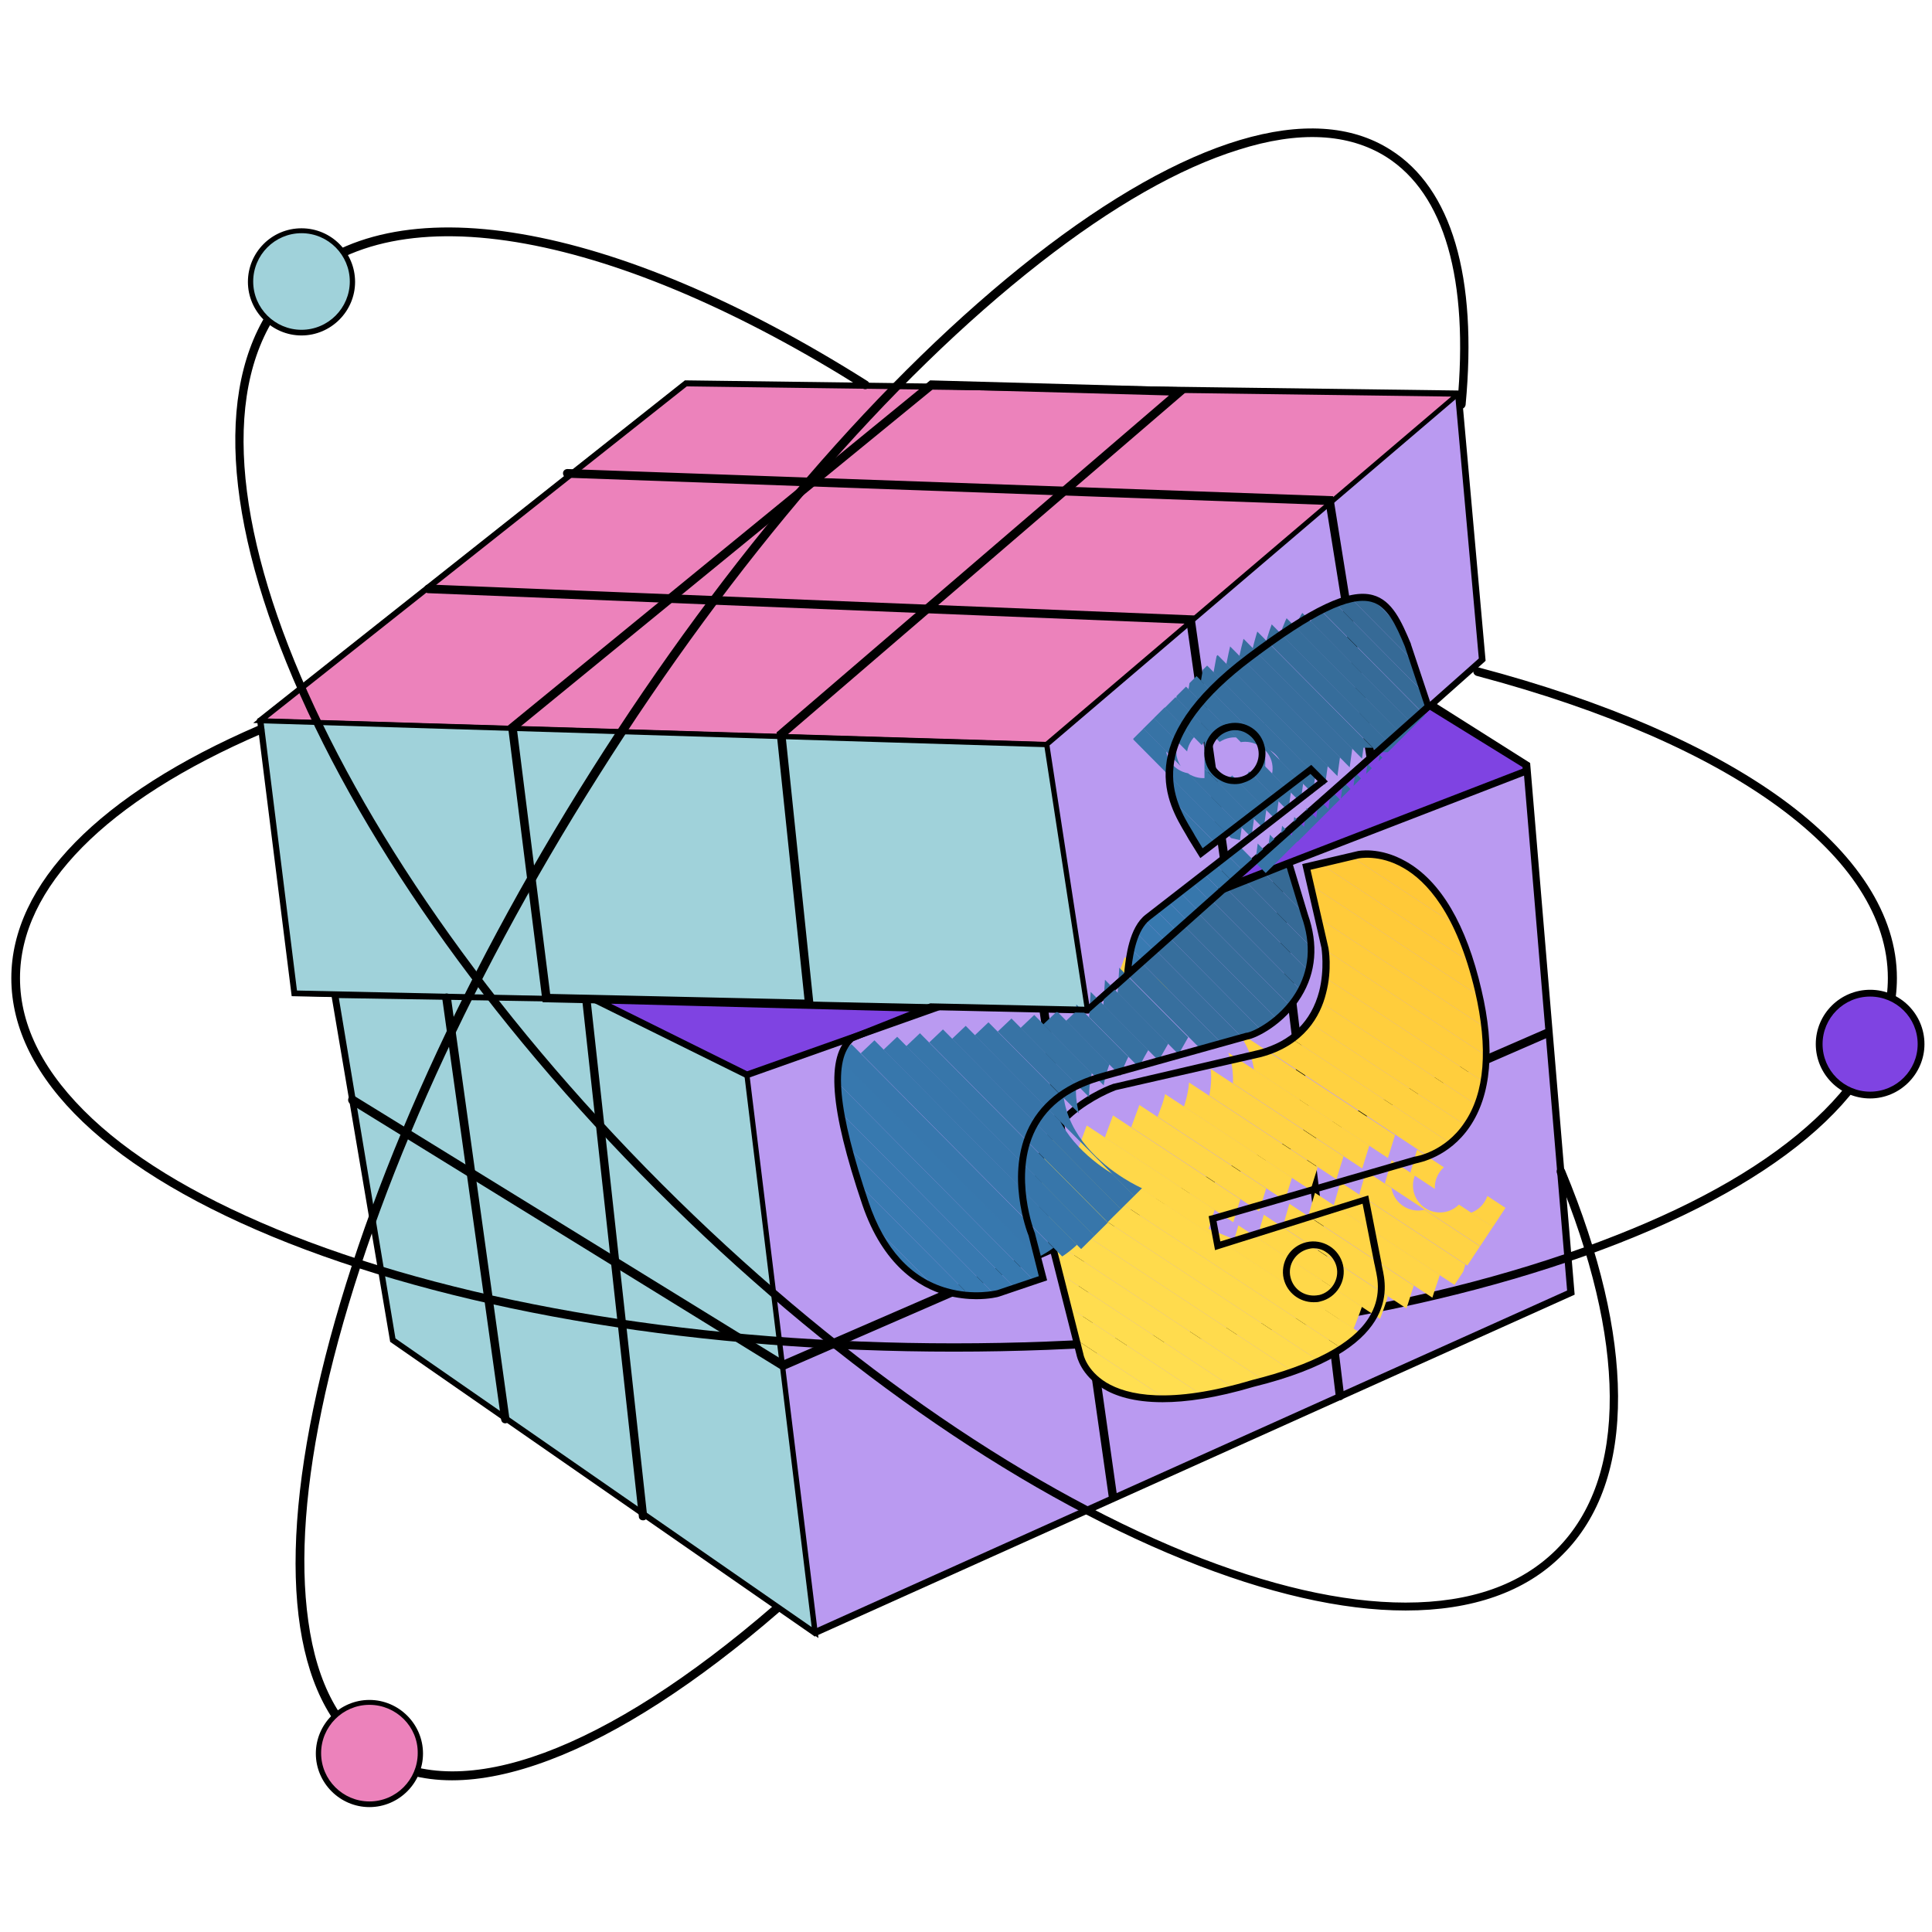 <?xml version="1.0" encoding="utf-8"?>
<!-- Generator: Adobe Illustrator 22.0.0, SVG Export Plug-In . SVG Version: 6.00 Build 0)  -->
<svg version="1.1" id="Слой_1" xmlns="http://www.w3.org/2000/svg" xmlns:xlink="http://www.w3.org/1999/xlink" x="0px" y="0px"
	 viewBox="0 0 512 512" style="enable-background:new 0 0 512 512;" xml:space="preserve">
<style type="text/css">
	.st0{fill:#BA9AF1;}
	.st1{fill:#EC82BB;}
	.st2{fill:#A0D2DA;}
	.st3{fill:#7F43E2;}
	.st4{clip-path:url(#SVGID_2_);fill:#FFD94A;}
	.st5{clip-path:url(#SVGID_2_);fill:#FFD849;}
	.st6{clip-path:url(#SVGID_2_);fill:#FFD748;}
	.st7{clip-path:url(#SVGID_2_);fill:#FFD647;}
	.st8{clip-path:url(#SVGID_2_);fill:#FFE052;}
	.st9{clip-path:url(#SVGID_2_);fill:#FFDF51;}
	.st10{clip-path:url(#SVGID_2_);fill:#FFDE50;}
	.st11{clip-path:url(#SVGID_2_);fill:#FFDD4F;}
	.st12{clip-path:url(#SVGID_2_);fill:#FFDC4E;}
	.st13{clip-path:url(#SVGID_2_);fill:#FFDB4D;}
	.st14{clip-path:url(#SVGID_2_);fill:#FFDB4C;}
	.st15{clip-path:url(#SVGID_2_);fill:#FFDA4B;}
	.st16{clip-path:url(#SVGID_2_);fill:#FFD546;}
	.st17{clip-path:url(#SVGID_2_);fill:#FFD445;}
	.st18{clip-path:url(#SVGID_2_);fill:#FFD344;}
	.st19{clip-path:url(#SVGID_2_);fill:#FFD243;}
	.st20{clip-path:url(#SVGID_2_);fill:#FFD242;}
	.st21{clip-path:url(#SVGID_2_);fill:#FFD140;}
	.st22{clip-path:url(#SVGID_2_);fill:#FFD03F;}
	.st23{clip-path:url(#SVGID_2_);fill:#FFCF3E;}
	.st24{clip-path:url(#SVGID_2_);fill:#FFCE3D;}
	.st25{clip-path:url(#SVGID_2_);fill:#FFCD3C;}
	.st26{clip-path:url(#SVGID_2_);fill:#FFCC3B;}
	.st27{clip-path:url(#SVGID_2_);fill:#FFCB3A;}
	.st28{clip-path:url(#SVGID_2_);fill:#FFCA39;}
	.st29{clip-path:url(#SVGID_2_);fill:#FFC938;}
	.st30{clip-path:url(#SVGID_2_);fill:#FFC837;}
	.st31{clip-path:url(#SVGID_2_);fill:#FFC836;}
	.st32{clip-path:url(#SVGID_2_);fill:#FFC735;}
	.st33{clip-path:url(#SVGID_2_);fill:#FFC634;}
	.st34{clip-path:url(#SVGID_2_);fill:#FFC533;}
	.st35{clip-path:url(#SVGID_4_);fill:#387EB8;}
	.st36{clip-path:url(#SVGID_4_);fill:#387DB7;}
	.st37{clip-path:url(#SVGID_4_);fill:#387DB6;}
	.st38{clip-path:url(#SVGID_4_);fill:#387CB5;}
	.st39{clip-path:url(#SVGID_4_);fill:#387CB4;}
	.st40{clip-path:url(#SVGID_4_);fill:#387BB3;}
	.st41{clip-path:url(#SVGID_4_);fill:#387AB2;}
	.st42{clip-path:url(#SVGID_4_);fill:#387AB1;}
	.st43{clip-path:url(#SVGID_4_);fill:#3879B0;}
	.st44{clip-path:url(#SVGID_4_);fill:#3779AF;}
	.st45{clip-path:url(#SVGID_4_);fill:#3778AE;}
	.st46{clip-path:url(#SVGID_4_);fill:#3777AD;}
	.st47{clip-path:url(#SVGID_4_);fill:#3777AC;}
	.st48{clip-path:url(#SVGID_4_);fill:#3776AB;}
	.st49{clip-path:url(#SVGID_4_);fill:#3776AA;}
	.st50{clip-path:url(#SVGID_4_);fill:#3775A9;}
	.st51{clip-path:url(#SVGID_4_);fill:#3774A8;}
	.st52{clip-path:url(#SVGID_4_);fill:#3774A7;}
	.st53{clip-path:url(#SVGID_4_);fill:#3773A5;}
	.st54{clip-path:url(#SVGID_4_);fill:#3773A4;}
	.st55{clip-path:url(#SVGID_4_);fill:#3772A3;}
	.st56{clip-path:url(#SVGID_4_);fill:#3771A2;}
	.st57{clip-path:url(#SVGID_4_);fill:#3771A1;}
	.st58{clip-path:url(#SVGID_4_);fill:#3770A0;}
	.st59{clip-path:url(#SVGID_4_);fill:#37709F;}
	.st60{clip-path:url(#SVGID_4_);fill:#376F9E;}
	.st61{clip-path:url(#SVGID_4_);fill:#376E9D;}
	.st62{clip-path:url(#SVGID_4_);fill:#366E9C;}
	.st63{clip-path:url(#SVGID_4_);fill:#366D9B;}
	.st64{clip-path:url(#SVGID_4_);fill:#366D9A;}
	.st65{clip-path:url(#SVGID_4_);fill:#366C99;}
	.st66{clip-path:url(#SVGID_4_);fill:#366B98;}
	.st67{clip-path:url(#SVGID_4_);fill:#366B97;}
	.st68{clip-path:url(#SVGID_4_);fill:#366A96;}
	.st69{clip-path:url(#SVGID_4_);fill:#366A95;}
	.st70{clip-path:url(#SVGID_4_);fill:#366994;}
	.st71{clip-path:url(#SVGID_6_);fill:#3773A5;}
	.st72{clip-path:url(#SVGID_6_);fill:#3773A4;}
	.st73{clip-path:url(#SVGID_6_);fill:#3772A3;}
	.st74{clip-path:url(#SVGID_6_);fill:#3771A2;}
	.st75{clip-path:url(#SVGID_6_);fill:#3771A1;}
	.st76{clip-path:url(#SVGID_6_);fill:#3770A0;}
	.st77{clip-path:url(#SVGID_6_);fill:#37709F;}
	.st78{clip-path:url(#SVGID_6_);fill:#387BB3;}
	.st79{clip-path:url(#SVGID_6_);fill:#387AB2;}
	.st80{clip-path:url(#SVGID_6_);fill:#387AB1;}
	.st81{clip-path:url(#SVGID_6_);fill:#3879B0;}
	.st82{clip-path:url(#SVGID_6_);fill:#3779AF;}
	.st83{clip-path:url(#SVGID_6_);fill:#3778AE;}
	.st84{clip-path:url(#SVGID_6_);fill:#3777AD;}
	.st85{clip-path:url(#SVGID_6_);fill:#3777AC;}
	.st86{clip-path:url(#SVGID_6_);fill:#3776AB;}
	.st87{clip-path:url(#SVGID_6_);fill:#3776AA;}
	.st88{clip-path:url(#SVGID_6_);fill:#3775A9;}
	.st89{clip-path:url(#SVGID_6_);fill:#3774A8;}
	.st90{clip-path:url(#SVGID_6_);fill:#3774A7;}
	.st91{clip-path:url(#SVGID_6_);fill:#376F9E;}
	.st92{clip-path:url(#SVGID_6_);fill:#376E9D;}
	.st93{clip-path:url(#SVGID_6_);fill:#366E9C;}
	.st94{clip-path:url(#SVGID_6_);fill:#366D9B;}
	.st95{clip-path:url(#SVGID_6_);fill:#366D9A;}
	.st96{clip-path:url(#SVGID_6_);fill:#366C99;}
	.st97{clip-path:url(#SVGID_6_);fill:#366B98;}
	.st98{clip-path:url(#SVGID_6_);fill:#366B97;}
	.st99{clip-path:url(#SVGID_6_);fill:#366A96;}
	.st100{clip-path:url(#SVGID_6_);fill:#366A95;}
	.st101{clip-path:url(#SVGID_6_);fill:#366994;}
</style>
<g>
	<polygon class="st0" points="88,259.6 104.2,355.1 216,432.7 416.2,342.5 404.5,202.7 360.3,174.8 	"/>
	<path d="M215.9,433.7l-0.4-0.3l-112.1-77.8L87,258.9l0.8-0.2l272.7-84.9l0.4,0.2l44.6,28.2l11.8,140.9L215.9,433.7z M105,354.6
		l111.1,77L415.3,342l-11.6-138.7l-43.5-27.5L89,260.2L105,354.6z"/>
</g>
<g>
	<polygon class="st0" points="78.1,263.2 288.2,267.7 392.8,174.8 386.5,104.5 181.8,101.7 69.1,191 	"/>
	<path d="M288.5,268.6l-0.4,0L77.3,264l-9.2-73.4l0.4-0.3l113-89.5l0.3,0l205.5,2.7l6.4,71.6l-0.3,0.3L288.5,268.6z M78.9,262.3
		l209,4.5l104-92.3l-6.2-69.1l-203.6-2.7L70,191.4L78.9,262.3z"/>
</g>
<g>
	<polygon class="st1" points="386.5,104.5 277.4,197.3 69.1,191 181.8,101.7 	"/>
	<path d="M277.6,198l-0.3,0l-210.2-6.4l114.4-90.6l0.2,0l206.5,2.7L277.6,198z M70.9,190.4l206.2,6.2l107.5-91.5L182,102.4
		L70.9,190.4z"/>
</g>
<g>
	<polyline class="st2" points="288.2,267.7 78.1,263.2 69.1,191 277.4,197.3 288.2,267.7 	"/>
	<path d="M289,268.4l-0.8,0l-210.7-4.5l-9.2-73.5l0.8,0l208.9,6.3L289,268.4z M78.7,262.5l208.7,4.5l-10.6-69l-206.9-6.3L78.7,262.5
		z"/>
</g>
<g>
	<polygon class="st2" points="216,432.7 198,284.8 157.9,265 89.1,263.8 104.2,355.1 	"/>
	<path d="M216.9,434.1l-113.3-78.6l-15.3-92.4l69.7,1.1l40.6,20.1l0,0.4L216.9,434.1z M104.8,354.7l110.3,76.5l-17.8-146l-39.7-19.6
		l-67.8-1.1L104.8,354.7z"/>
</g>
<g>
	<path d="M215.7,267.2l-71.9-1.6l-9.2-73.3l111.9-91.5l69.2,1.9l-107.5,92.4L215.7,267.2z M145.8,263.4l67.4,1.5l-7.4-70.8l104-89.3
		l-62.5-1.7L137,193.3L145.8,263.4z"/>
</g>
<g>
	<path d="M325.4,235.7c-0.6,0-1-0.4-1.1-1l-9.8-69.4l-201-8.1c-0.6,0-1.1-0.5-1.1-1.2c0-0.6,0.5-1.1,1.2-1.1l202.9,8.2l10.1,71.3
		c0.1,0.6-0.3,1.2-1,1.3C325.5,235.7,325.4,235.7,325.4,235.7z"/>
</g>
<g>
	<path d="M363.2,201.4c-0.5,0-1-0.4-1.1-0.9l-10.7-66.7l-201.1-7.2c-0.6,0-1.1-0.5-1.1-1.2c0-0.6,0.5-1.1,1.2-1.1l202.9,7.2l11,68.5
		c0.1,0.6-0.3,1.2-0.9,1.3C363.4,201.4,363.3,201.4,363.2,201.4z"/>
</g>
<g>
	<path d="M133.9,377.2c-0.6,0-1-0.4-1.1-1l-15.6-111.6c-0.1-0.6,0.3-1.2,1-1.3c0.6-0.1,1.2,0.3,1.3,1L135,375.9
		c0.1,0.6-0.3,1.2-1,1.3C134,377.2,134,377.2,133.9,377.2z"/>
</g>
<g>
	<path d="M170.4,402.9c-0.6,0-1.1-0.4-1.1-1L154.4,266c-0.1-0.6,0.4-1.2,1-1.2c0.6-0.1,1.2,0.4,1.2,1l14.9,135.9
		c0.1,0.6-0.4,1.2-1,1.2C170.5,402.9,170.5,402.9,170.4,402.9z"/>
</g>
<g>
	<polygon class="st3" points="247.5,267.2 198,284.8 157.9,265 	"/>
	<path d="M197.9,285.8L153.8,264l98.6,2.5L197.9,285.8z M161.9,266l36.1,17.9l44.6-15.8L161.9,266z"/>
</g>
<g>
	<polygon class="st3" points="404.4,204.3 324,235.4 378.8,187 404.5,202.7 	"/>
	<path d="M319.6,238.1l59.1-52.2l26.7,16.4l-0.1,2.7L319.6,238.1z M378.9,188.1l-50.6,44.7l75.2-29.1l0-0.4L378.9,188.1z"/>
</g>
<g>
	<path d="M207.4,363.2l-0.5-0.3L92.8,292.5c-0.5-0.3-0.7-1-0.4-1.6c0.3-0.5,1-0.7,1.6-0.4l113.6,70l201.8-87.7
		c0.6-0.2,1.2,0,1.5,0.6c0.2,0.6,0,1.2-0.6,1.5L207.4,363.2z"/>
</g>
<g>
	<path d="M294.9,397.5c-0.6,0-1-0.4-1.1-1L275.5,268c-0.1-0.6,0.3-1.2,1-1.3c0.6-0.1,1.2,0.3,1.3,1L296,396.2c0.1,0.6-0.3,1.2-1,1.3
		C295,397.5,294.9,397.5,294.9,397.5z"/>
</g>
<g>
	<path d="M355.1,371.1c-0.6,0-1-0.4-1.1-1L337,230.8c-0.1-0.6,0.4-1.2,1-1.3c0.6-0.1,1.2,0.4,1.3,1l16.9,139.3
		c0.1,0.6-0.4,1.2-1,1.3C355.2,371.1,355.1,371.1,355.1,371.1z"/>
</g>
<g>
	<path d="M372.5,426.8c-16.8,0-36.7-4.5-58.9-13.5c-45.2-18.3-94.8-53.1-139.7-98c-44.9-44.9-79.7-94.5-98-139.7
		C57.4,130,57.9,94.3,77.1,75c26.6-26.6,85.2-16.7,152.8,26c0.5,0.3,0.7,1,0.4,1.6c-0.3,0.5-1,0.7-1.6,0.4
		c-32.2-20.3-63.1-33.6-89.4-38.4c-26.8-4.9-47.8-0.7-60.6,12.1c-38.7,38.7,4.7,145,96.7,237.1c44.7,44.7,94.1,79.3,139,97.6
		c21.8,8.8,41.3,13.3,58.1,13.3c0,0,0,0,0,0c17.2,0,30.6-4.7,40-14.1c9.5-9.5,14.2-23.2,14.1-40.6c-0.1-17-4.8-36.9-14-59.1
		c-0.2-0.6,0-1.2,0.6-1.5c0.6-0.2,1.2,0,1.5,0.6c9.3,22.4,14,42.6,14.1,59.9c0.1,18.1-4.8,32.3-14.8,42.2
		C404.3,421.9,390.1,426.8,372.5,426.8z"/>
</g>
<g>
	<path d="M252.8,358.2c-66.6,0-129.1-10.2-176.2-28.7C29.1,310.8,3,285.9,3,259.2c0-24.9,23.3-48.7,65.5-66.9c0.6-0.2,1.2,0,1.5,0.6
		c0.2,0.6,0,1.2-0.6,1.5C28,212.2,5.3,235.3,5.3,259.2c0,12.9,6.5,25.4,19.2,37.3c12.4,11.6,30.2,21.9,52.9,30.9
		c46.8,18.4,109.1,28.6,175.4,28.6s128.6-10.1,175.4-28.6c22.7-8.9,40.5-19.3,52.9-30.9c12.7-11.8,19.2-24.4,19.2-37.3
		c0-32.1-40.8-62-109-80.1c-0.6-0.2-1-0.8-0.8-1.4s0.8-1,1.4-0.8c33.3,8.8,61,20.8,80.2,34.7c20,14.5,30.6,30.9,30.6,47.6
		c0,26.6-26.1,51.6-73.5,70.2C381.9,348,319.3,358.2,252.8,358.2z"/>
</g>
<g>
	<path d="M119.8,471.8c-7.9,0-14.9-1.9-20.8-5.6c-20.8-13.1-26.1-47.7-15-97.4c11-49.3,36.8-107.8,72.7-164.6
		c35.9-56.8,77.6-105.2,117.4-136.3c40.1-31.3,73.7-41.4,94.4-28.2c16.2,10.2,23.1,33.6,19.9,67.6c-0.1,0.6-0.6,1.1-1.2,1
		c-0.6-0.1-1.1-0.6-1-1.2c3.1-33.1-3.4-55.7-18.8-65.5c-10-6.3-23.2-7-39.2-1.9c-15.7,4.9-33.4,15-52.6,30
		c-39.6,30.9-81.2,79.2-116.9,135.8C122.9,262,97.2,320.2,86.2,369.2c-5.3,23.8-6.8,44.1-4.5,60.4c2.3,16.7,8.6,28.3,18.6,34.6
		c22.1,13.9,60.2-0.2,104.7-38.7c0.5-0.4,1.2-0.4,1.6,0.1c0.4,0.5,0.4,1.2-0.1,1.6c-21.7,18.8-42.7,32.4-60.8,39.2
		C136.2,470,127.5,471.8,119.8,471.8z"/>
</g>
<g>
	<circle class="st1" cx="97.9" cy="464.7" r="13.5"/>
	<path d="M97.9,478.9c-7.8,0-14.2-6.4-14.2-14.2s6.4-14.2,14.2-14.2s14.2,6.4,14.2,14.2S105.7,478.9,97.9,478.9z M97.9,451.8
		c-7.1,0-12.8,5.8-12.8,12.8c0,7.1,5.8,12.8,12.8,12.8c7.1,0,12.8-5.8,12.8-12.8C110.8,457.6,105,451.8,97.9,451.8z"/>
</g>
<g>
	<circle class="st3" cx="495.6" cy="276.7" r="13.5"/>
	<path d="M495.6,291.1c-8,0-14.4-6.5-14.4-14.4c0-8,6.5-14.4,14.4-14.4c8,0,14.4,6.5,14.4,14.4C510,284.6,503.5,291.1,495.6,291.1z
		 M495.6,264.1c-7,0-12.6,5.7-12.6,12.6c0,7,5.7,12.6,12.6,12.6c7,0,12.6-5.7,12.6-12.6C508.2,269.7,502.5,264.1,495.6,264.1z"/>
</g>
<g>
	<circle class="st2" cx="79.9" cy="74.7" r="13.5"/>
	<path d="M79.9,88.9c-7.8,0-14.2-6.4-14.2-14.2S72,60.5,79.9,60.5s14.2,6.4,14.2,14.2S87.7,88.9,79.9,88.9z M79.9,61.8
		c-7.1,0-12.8,5.8-12.8,12.8c0,7.1,5.8,12.8,12.8,12.8c7.1,0,12.8-5.8,12.8-12.8C92.7,67.6,87,61.8,79.9,61.8z"/>
</g>
<g>
	<g>
		<defs>
			<path id="SVGID_1_" d="M332.1,366.6c41.9-10.4,33.4-28.4,33.1-31.9l-3.3-16.8l-39.2,12.2l-1.4-7.2l53.7-15.5
				c0,0,26.2-3.8,16.6-44.9c-9.6-41.1-32-35.9-32-35.9l-13.6,3.2l4.9,21.3c0,0,4.1,22.3-17.1,28l-38.6,9c0,0-24.6,8.6-19.6,29.9
				l10.4,41C286.1,359,289.8,379.3,332.1,366.6L332.1,366.6z M349.7,344c-3.9,0.9-7.7-1.5-8.6-5.3c0,0,0,0,0,0
				c-0.9-3.9,1.5-7.7,5.3-8.6c0,0,0,0,0,0c3.9-0.9,7.7,1.5,8.6,5.3c0,0,0,0,0,0C356,339.3,353.6,343.1,349.7,344
				C349.7,344,349.7,344,349.7,344L349.7,344z"/>
		</defs>
		<clipPath id="SVGID_2_">
			<use xlink:href="#SVGID_1_"  style="overflow:visible;"/>
		</clipPath>
		<polygon class="st4" points="340.2,339.9 347.9,345 340.2,345 		"/>
		<polygon class="st5" points="340.2,333 340.4,332.7 355.1,342.4 353.5,345 347.9,345 340.2,339.9 		"/>
		<polygon class="st6" points="340.4,332.7 342.7,329.2 346.2,329.2 356,335.6 356,341.1 355.1,342.4 		"/>
		<polygon class="st7" points="356,335.6 346.2,329.2 356,329.2 		"/>
		<polygon class="st8" points="270.8,360.2 299.7,379.3 270.8,379.3 		"/>
		<polygon class="st8" points="270.8,352.9 310.9,379.3 299.7,379.3 270.8,360.2 		"/>
		<polygon class="st9" points="270.8,345.5 322,379.3 310.9,379.3 270.8,352.9 		"/>
		<polygon class="st10" points="270.8,338.2 333.1,379.3 322,379.3 270.8,345.5 		"/>
		<polygon class="st11" points="270.8,330.9 344.3,379.3 333.1,379.3 270.8,338.2 		"/>
		<polygon class="st12" points="270.8,323.5 355.4,379.3 344.3,379.3 270.8,330.9 		"/>
		<polygon class="st13" points="270.8,316.2 362,376.2 360,379.3 355.4,379.3 270.8,323.5 		"/>
		<polygon class="st14" points="270.8,308.9 365.4,371.1 362,376.2 270.8,316.2 		"/>
		<polygon class="st15" points="270.8,301.5 368.7,366 365.4,371.1 270.8,308.9 		"/>
		<polygon class="st4" points="270.8,295 271.2,294.4 372.1,360.9 368.7,366 270.8,301.5 		"/>
		
			<rect x="320.3" y="264.7" transform="matrix(0.55 -0.835 0.835 0.55 -126.016 416.353)" class="st5" width="6.1" height="120.8"/>
		
			<rect x="323.6" y="259.6" transform="matrix(0.55 -0.835 0.835 0.55 -120.225 416.865)" class="st6" width="6.1" height="120.8"/>
		
			<rect x="327" y="254.4" transform="matrix(0.55 -0.835 0.835 0.55 -114.435 417.376)" class="st7" width="6.1" height="120.8"/>
		
			<rect x="330.4" y="249.3" transform="matrix(0.55 -0.835 0.835 0.55 -108.644 417.887)" class="st16" width="6.1" height="120.8"/>
		
			<rect x="333.7" y="244.2" transform="matrix(0.55 -0.835 0.835 0.55 -102.853 418.398)" class="st17" width="6.1" height="120.8"/>
		
			<rect x="337.1" y="239.1" transform="matrix(0.55 -0.835 0.835 0.55 -97.062 418.909)" class="st18" width="6.1" height="120.8"/>
		
			<rect x="340.5" y="234" transform="matrix(0.55 -0.835 0.835 0.55 -91.271 419.42)" class="st19" width="6.1" height="120.8"/>
		
			<rect x="343.8" y="228.9" transform="matrix(0.55 -0.835 0.835 0.55 -85.481 419.932)" class="st20" width="6.1" height="120.8"/>
		<polygon class="st21" points="298.1,253.5 301.5,248.4 401.3,314.1 401.3,316.6 399.1,320 		"/>
		<polygon class="st22" points="301.5,248.4 304.9,243.3 401.3,306.7 401.3,314.1 		"/>
		<polygon class="st23" points="304.9,243.3 308.2,238.1 401.3,299.4 401.3,306.7 		"/>
		<polygon class="st24" points="308.2,238.1 311.6,233 401.3,292.1 401.3,299.4 		"/>
		<polygon class="st25" points="311.6,233 315,227.9 401.3,284.7 401.3,292.1 		"/>
		<polygon class="st26" points="315,227.9 318.3,222.8 401.3,277.4 401.3,284.7 		"/>
		<polygon class="st27" points="318.3,222.8 319.3,221.4 327.4,221.4 401.3,270.1 401.3,277.4 		"/>
		<polygon class="st28" points="338.5,221.4 401.3,262.7 401.3,270.1 327.4,221.4 		"/>
		<polygon class="st29" points="349.6,221.4 401.3,255.4 401.3,262.7 338.5,221.4 		"/>
		<polygon class="st30" points="360.8,221.4 401.3,248 401.3,255.4 349.6,221.4 		"/>
		<polygon class="st31" points="371.9,221.4 401.3,240.7 401.3,248 360.8,221.4 		"/>
		<polygon class="st32" points="383.1,221.4 401.3,233.4 401.3,240.7 371.9,221.4 		"/>
		<polygon class="st33" points="394.2,221.4 401.3,226 401.3,233.4 383.1,221.4 		"/>
		<polygon class="st34" points="401.3,226 394.2,221.4 401.3,221.4 		"/>
	</g>
	<path d="M308.1,371.6c-7.7,0-12.7-1.7-15.9-3.7c-5.7-3.5-6.8-8.3-6.9-8.8l-10.4-41c-2.1-9.1,0.7-17.3,8.2-23.8
		c5.6-4.9,11.7-7,12-7.1l0.1,0l38.6-9c8.4-2.3,13.7-7.5,15.8-15.5c1.5-6,0.6-11.4,0.6-11.5l-5.1-22.2l14.5-3.4c0.2-0.1,6-1.3,13,2.7
		c9.2,5.2,16,16.7,20,34c3.7,15.7,2.6,27.9-3.1,36.3c-5.5,8.1-13.4,9.5-14.2,9.7l-52.9,15.3l1,5.4l39.2-12.2l3.5,17.9
		c0,0.3,0.1,0.7,0.2,1.2c1.2,5.4,4.9,22-34,31.6C322.2,370.5,314.3,371.6,308.1,371.6z M295.7,288.9c-0.5,0.2-6.3,2.4-11.4,6.8
		c-7,6.1-9.6,13.5-7.6,22l10.4,41.1c0,0.2,0.9,4.4,6.1,7.6c5.5,3.3,16.6,5.9,38.7-0.7l0,0c16-4,26.4-9.5,30.8-16.4
		c3.5-5.5,2.4-10.4,1.8-13.1c-0.1-0.6-0.2-1-0.3-1.4l-3.1-15.8L322,331.3l-1.7-9l0.8-0.2l53.8-15.6l0.1,0c0.1,0,7.9-1.2,13.1-9
		c5.4-7.9,6.3-19.7,2.8-34.8c-4.9-20.8-13-29.3-19-32.7c-6.4-3.7-11.8-2.5-11.9-2.5l-12.7,3l4.7,20.5c0.1,0.3,1.1,5.9-0.6,12.3
		c-1.5,6-5.7,13.7-17.1,16.8L295.7,288.9z M348.1,345.1c-3.7,0-7-2.5-7.9-6.2c-0.5-2.1-0.1-4.3,1-6.1c1.1-1.8,2.9-3.1,5-3.6
		c2.1-0.5,4.3-0.1,6.1,1c1.8,1.1,3.1,2.9,3.6,5c1,4.3-1.7,8.7-6,9.7l0,0l0,0C349.3,345.1,348.7,345.1,348.1,345.1z M348.1,330.8
		c-0.5,0-1,0.1-1.4,0.2c-1.6,0.4-3,1.4-3.9,2.8c-0.9,1.4-1.2,3.1-0.8,4.7c0.8,3.4,4.1,5.4,7.5,4.7l0.1,0c3.3-0.8,5.4-4.2,4.6-7.5
		c-0.4-1.6-1.4-3-2.8-3.9C350.4,331.1,349.2,330.8,348.1,330.8z"/>
</g>
<g>
	<g>
		<defs>
			<path id="SVGID_3_" d="M341.5,228.9l-17.7,7l-35.7,31.7l-41.6-0.9l-20.9,8.3c-6.3,5.4-4.3,20.3,3.6,43.7
				c10.4,30.7,35.2,23.9,35.2,23.9l11.9-4l-3-11.5c0,0-13.4-33.6,19.3-42.1l37.6-10.5c3.6-0.5,22.7-11,15.4-32.1L341.5,228.9z"/>
		</defs>
		<clipPath id="SVGID_4_">
			<use xlink:href="#SVGID_3_"  style="overflow:visible;"/>
		</clipPath>
		<polygon class="st35" points="219.4,347.9 221,349.5 219.4,349.5 		"/>
		<polygon class="st36" points="219.4,340.8 228,349.5 221,349.5 219.4,347.9 		"/>
		<polygon class="st37" points="219.4,333.8 235,349.5 228,349.5 219.4,340.8 		"/>
		<polygon class="st38" points="219.4,326.7 242,349.5 235,349.5 219.4,333.8 		"/>
		<polygon class="st39" points="219.4,319.6 249,349.5 242,349.5 219.4,326.7 		"/>
		<polygon class="st40" points="219.4,312.6 256,349.5 249,349.5 219.4,319.6 		"/>
		<polygon class="st41" points="219.4,305.5 263.1,349.5 256,349.5 219.4,312.6 		"/>
		<polygon class="st42" points="219.4,298.5 268.9,348.4 267.8,349.5 263.1,349.5 219.4,305.5 		"/>
		<polygon class="st43" points="219.4,291.4 272.5,344.9 268.9,348.4 219.4,298.5 		"/>
		<polygon class="st44" points="219.4,284.3 276,341.4 272.5,344.9 219.4,291.4 		"/>
		<polygon class="st45" points="219.4,279.3 220.4,278.3 279.5,337.9 276,341.4 219.4,284.3 		"/>
		
			<rect x="249.2" y="264.4" transform="matrix(0.71 -0.704 0.704 0.71 -142.722 266.185)" class="st46" width="5" height="83.9"/>
		
			<rect x="252.8" y="260.9" transform="matrix(0.71 -0.704 0.704 0.71 -139.232 267.655)" class="st47" width="5" height="83.9"/>
		
			<rect x="256.3" y="257.4" transform="matrix(0.71 -0.704 0.704 0.71 -135.741 269.125)" class="st48" width="5" height="83.9"/>
		
			<rect x="259.8" y="253.9" transform="matrix(0.71 -0.704 0.704 0.71 -132.251 270.595)" class="st49" width="5" height="83.9"/>
		
			<rect x="263.4" y="250.3" transform="matrix(0.71 -0.704 0.704 0.71 -128.76 272.065)" class="st50" width="5" height="83.9"/>
		
			<rect x="266.9" y="246.8" transform="matrix(0.71 -0.704 0.704 0.71 -125.27 273.534)" class="st51" width="5" height="83.9"/>
		
			<rect x="270.4" y="243.3" transform="matrix(0.71 -0.704 0.704 0.71 -121.779 275.004)" class="st52" width="5" height="83.9"/>
		
			<rect x="274" y="239.8" transform="matrix(0.71 -0.704 0.704 0.71 -118.289 276.474)" class="st53" width="5" height="83.9"/>
		
			<rect x="277.5" y="236.3" transform="matrix(0.71 -0.704 0.704 0.71 -114.798 277.944)" class="st54" width="5" height="83.9"/>
		
			<rect x="281" y="232.8" transform="matrix(0.71 -0.704 0.704 0.71 -111.308 279.413)" class="st55" width="5" height="83.9"/>
		
			<rect x="284.5" y="229.3" transform="matrix(0.71 -0.704 0.704 0.71 -107.817 280.883)" class="st56" width="5" height="83.9"/>
		
			<rect x="288.1" y="225.8" transform="matrix(0.71 -0.704 0.704 0.71 -104.326 282.353)" class="st57" width="5" height="83.9"/>
		
			<rect x="291.6" y="222.3" transform="matrix(0.71 -0.704 0.704 0.71 -100.836 283.823)" class="st58" width="5" height="83.9"/>
		
			<rect x="295.1" y="218.8" transform="matrix(0.71 -0.704 0.704 0.71 -97.345 285.293)" class="st59" width="5" height="83.9"/>
		<polygon class="st60" points="269.8,229.3 270.2,228.9 276.5,228.9 332.5,285.3 328.9,288.8 		"/>
		<polygon class="st61" points="283.5,228.9 336,281.8 332.5,285.3 276.5,228.9 		"/>
		<polygon class="st62" points="290.5,228.9 339.5,278.3 336,281.8 283.5,228.9 		"/>
		<polygon class="st63" points="297.5,228.9 343.1,274.8 339.5,278.3 290.5,228.9 		"/>
		<polygon class="st64" points="304.5,228.9 346.6,271.3 343.1,274.8 297.5,228.9 		"/>
		<polygon class="st65" points="311.5,228.9 350.1,267.8 346.6,271.3 304.5,228.9 		"/>
		<polygon class="st66" points="318.5,228.9 353.1,263.7 353.1,264.9 350.1,267.8 311.5,228.9 		"/>
		<polygon class="st67" points="325.5,228.9 353.1,256.7 353.1,263.7 318.5,228.9 		"/>
		<polygon class="st68" points="332.5,228.9 353.1,249.6 353.1,256.7 325.5,228.9 		"/>
		<polygon class="st69" points="339.5,228.9 353.1,242.6 353.1,249.6 332.5,228.9 		"/>
		<polygon class="st70" points="346.5,228.9 353.1,235.5 353.1,242.6 339.5,228.9 		"/>
		<polygon class="st70" points="353.1,235.5 346.5,228.9 353.1,228.9 		"/>
	</g>
	<path d="M258.7,344.3c-2.3,0-5.1-0.3-8.1-1.1c-7-2-16.6-7.8-22.1-24c-8.6-25.5-9.7-39.3-3.3-44.7l0.1-0.1l0.1-0.1l21.1-8.4l0.2,0
		l41.2,0.9l35.6-31.6l18.7-7.5l4.4,14.6c2.8,8,2.2,15.4-1.8,21.9c-4.5,7.3-11.8,10.9-14.2,11.3L293,286c-9,2.3-15.3,6.8-18.6,13.4
		c-6.1,12.1-0.2,27.4-0.1,27.5l0,0.1l3.2,12.3l-12.7,4.3C264.6,343.7,262.2,344.3,258.7,344.3z M226.2,275.9
		c-5.5,4.9-4.2,18.5,4,42.7c4.2,12.4,11.2,20.1,20.8,22.8c7,2,12.9,0.6,13.3,0.5l11-3.7l-2.7-10.7c-0.5-1.2-6.2-16.4,0.2-29
		c3.6-7,10.2-11.8,19.7-14.3l37.7-10.5l0.1,0c1.9-0.2,8.9-3.8,13-10.5c3.7-6,4.3-12.9,1.6-20.4l-3.9-12.8l-16.6,6.6l-35.9,31.8
		l-41.7-0.9L226.2,275.9z"/>
</g>
<g>
	<g>
		<defs>
			<path id="SVGID_5_" d="M373.2,171c-5.8-13.6-9.5-21.2-41.9,3.2c-32.3,24.2-19.4,40.6-15.3,47.8l2.6,4.1l29-22.2l3.2,3.2
				l-46.4,36.1c-5,4-5.1,14.8-5.4,15.3l79.8-71.2L373.2,171z M329.3,206.6C329.3,206.6,329.3,206.6,329.3,206.6
				c-3.8,1.2-7.8-1-9-4.8c0,0,0,0,0,0c-1.2-3.8,1-7.8,4.8-8.9c0,0,0,0,0,0c3.8-1.2,7.8,1,8.9,4.8c0,0,0,0,0,0
				C335.3,201.5,333.1,205.5,329.3,206.6z"/>
		</defs>
		<clipPath id="SVGID_6_">
			<use xlink:href="#SVGID_5_"  style="overflow:visible;"/>
		</clipPath>
		<polygon class="st71" points="319.2,203.7 323.3,207.8 319.2,207.8 		"/>
		<polygon class="st72" points="319.2,198 328.9,207.8 323.3,207.8 319.2,203.7 		"/>
		<polygon class="st73" points="319.2,194.9 320.4,193.7 333.3,206.6 332.1,207.8 328.9,207.8 319.2,198 		"/>
		<polygon class="st74" points="320.4,193.7 322.4,191.7 324.1,191.7 335.3,203 335.3,204.6 333.3,206.6 		"/>
		<polygon class="st75" points="329.6,191.7 335.3,197.4 335.3,203 324.1,191.7 		"/>
		<polygon class="st76" points="335.2,191.7 335.3,191.8 335.3,197.4 329.6,191.7 		"/>
		<polygon class="st77" points="335.3,191.8 335.2,191.7 335.3,191.7 		"/>
		<polygon class="st78" points="298.8,256 301.1,258.4 298.8,258.4 		"/>
		<polygon class="st79" points="298.8,250.4 306.7,258.4 301.1,258.4 298.8,256 		"/>
		<polygon class="st80" points="298.8,244.8 310.2,256.3 308.1,258.4 306.7,258.4 298.8,250.4 		"/>
		<polygon class="st81" points="298.8,239.2 313,253.5 310.2,256.3 298.8,244.8 		"/>
		<polygon class="st82" points="298.8,233.6 315.8,250.7 313,253.5 298.8,239.2 		"/>
		<polygon class="st83" points="298.8,228 318.6,248 315.8,250.7 298.8,233.6 		"/>
		<polygon class="st84" points="298.8,222.4 321.4,245.2 318.6,248 298.8,228 		"/>
		<polygon class="st85" points="298.8,216.7 324.2,242.4 321.4,245.2 298.8,222.4 		"/>
		<polygon class="st86" points="298.8,211.1 327,239.6 324.2,242.4 298.8,216.7 		"/>
		<polygon class="st87" points="298.8,205.5 329.8,236.8 327,239.6 298.8,211.1 		"/>
		<polygon class="st88" points="298.8,199.9 332.6,234 329.8,236.8 298.8,205.5 		"/>
		<polygon class="st89" points="298.8,197.2 300.2,195.8 335.4,231.2 332.6,234 298.8,199.9 		"/>
		
			<rect x="317.3" y="187.1" transform="matrix(0.71 -0.704 0.704 0.71 -56.774 286.404)" class="st90" width="4" height="50"/>
		
			<rect x="320.1" y="184.3" transform="matrix(0.71 -0.704 0.704 0.71 -53.997 287.573)" class="st71" width="4" height="50"/>
		
			<rect x="322.9" y="181.5" transform="matrix(0.71 -0.704 0.704 0.71 -51.221 288.742)" class="st72" width="4" height="50"/>
		
			<rect x="325.7" y="178.8" transform="matrix(0.71 -0.704 0.704 0.71 -48.444 289.911)" class="st73" width="4" height="50"/>
		
			<rect x="328.5" y="176" transform="matrix(0.71 -0.704 0.704 0.71 -45.668 291.08)" class="st74" width="4" height="50"/>
		
			<rect x="331.3" y="173.2" transform="matrix(0.71 -0.704 0.704 0.71 -42.891 292.25)" class="st75" width="4" height="50"/>
		
			<rect x="334.1" y="170.4" transform="matrix(0.71 -0.704 0.704 0.71 -40.114 293.419)" class="st76" width="4" height="50"/>
		
			<rect x="336.9" y="167.6" transform="matrix(0.71 -0.704 0.704 0.71 -37.338 294.588)" class="st77" width="4" height="50"/>
		
			<rect x="339.7" y="164.8" transform="matrix(0.71 -0.704 0.704 0.71 -34.561 295.757)" class="st91" width="4" height="50"/>
		
			<rect x="342.5" y="162.1" transform="matrix(0.71 -0.704 0.704 0.71 -31.785 296.926)" class="st92" width="4" height="50"/>
		
			<rect x="345.3" y="159.3" transform="matrix(0.71 -0.704 0.704 0.71 -29.008 298.095)" class="st93" width="4" height="50"/>
		
			<rect x="348.2" y="156.5" transform="matrix(0.71 -0.704 0.704 0.71 -26.232 299.264)" class="st94" width="4" height="50"/>
		<rect x="351" y="153.7" transform="matrix(0.71 -0.704 0.704 0.71 -23.455 300.434)" class="st95" width="4" height="50"/>
		
			<rect x="353.8" y="150.9" transform="matrix(0.71 -0.704 0.704 0.71 -20.678 301.603)" class="st96" width="4" height="50"/>
		
			<rect x="356.6" y="148.1" transform="matrix(0.71 -0.704 0.704 0.71 -17.902 302.772)" class="st97" width="4" height="50"/>
		<polygon class="st98" points="342.4,154 345.2,151.2 378.6,184.9 378.6,188.5 377.6,189.5 		"/>
		<polygon class="st99" points="345.2,151.2 346.6,149.8 349.3,149.8 378.6,179.3 378.6,184.9 		"/>
		<polygon class="st100" points="354.9,149.8 378.6,173.6 378.6,179.3 349.3,149.8 		"/>
		<polygon class="st101" points="360.5,149.8 378.6,168 378.6,173.6 354.9,149.8 		"/>
		<polygon class="st101" points="378.6,168 360.5,149.8 378.6,149.8 		"/>
	</g>
	<path d="M295.4,262.6l2.5-4.5c0-0.2,0.1-0.6,0.1-1.1c0.4-3.3,1.2-11.2,5.6-14.6l45.6-35.4l-1.9-1.9l-29.2,22.3l-3.1-5
		c-0.3-0.5-0.5-0.9-0.8-1.4c-4.7-7.9-14.6-24.3,16.4-47.6c16.9-12.7,26.9-17.4,33.2-15.7c5.2,1.4,7.6,7,10.1,12.9l0,0.1l5.6,16.8
		l-0.4,0.4L295.4,262.6z M347.5,202.7l4.4,4.4l-47.2,36.7c-3.4,2.7-4.4,9-4.8,12.3l77.6-69.2l-5.2-15.6c-2.4-5.7-4.6-10.7-8.9-11.8
		c-5.7-1.5-15.4,3.2-31.6,15.4c-12.9,9.7-19.9,19.1-20.8,28.2c-0.8,7.5,2.6,13.2,4.9,17c0.3,0.5,0.6,1,0.8,1.4l2,3.3L347.5,202.7z
		 M327.2,207.8c-1.3,0-2.6-0.3-3.8-1c-1.9-1-3.3-2.7-3.9-4.8c-1.3-4.3,1.1-8.8,5.4-10.1l0.1,0c2-0.6,4.2-0.4,6.1,0.6
		c1.9,1,3.3,2.7,3.9,4.8c1.3,4.3-1.1,8.8-5.4,10.1l0,0C328.8,207.7,328,207.8,327.2,207.8z M327.3,193.5c-0.6,0-1.2,0.1-1.8,0.3
		c-3.3,1-5.2,4.5-4.2,7.8c0.5,1.6,1.6,2.9,3,3.7c1.5,0.8,3.2,1,4.8,0.5l0,0c3.3-1,5.2-4.5,4.2-7.8c-0.5-1.6-1.6-2.9-3-3.7
		C329.3,193.7,328.3,193.5,327.3,193.5z"/>
</g>
</svg>

